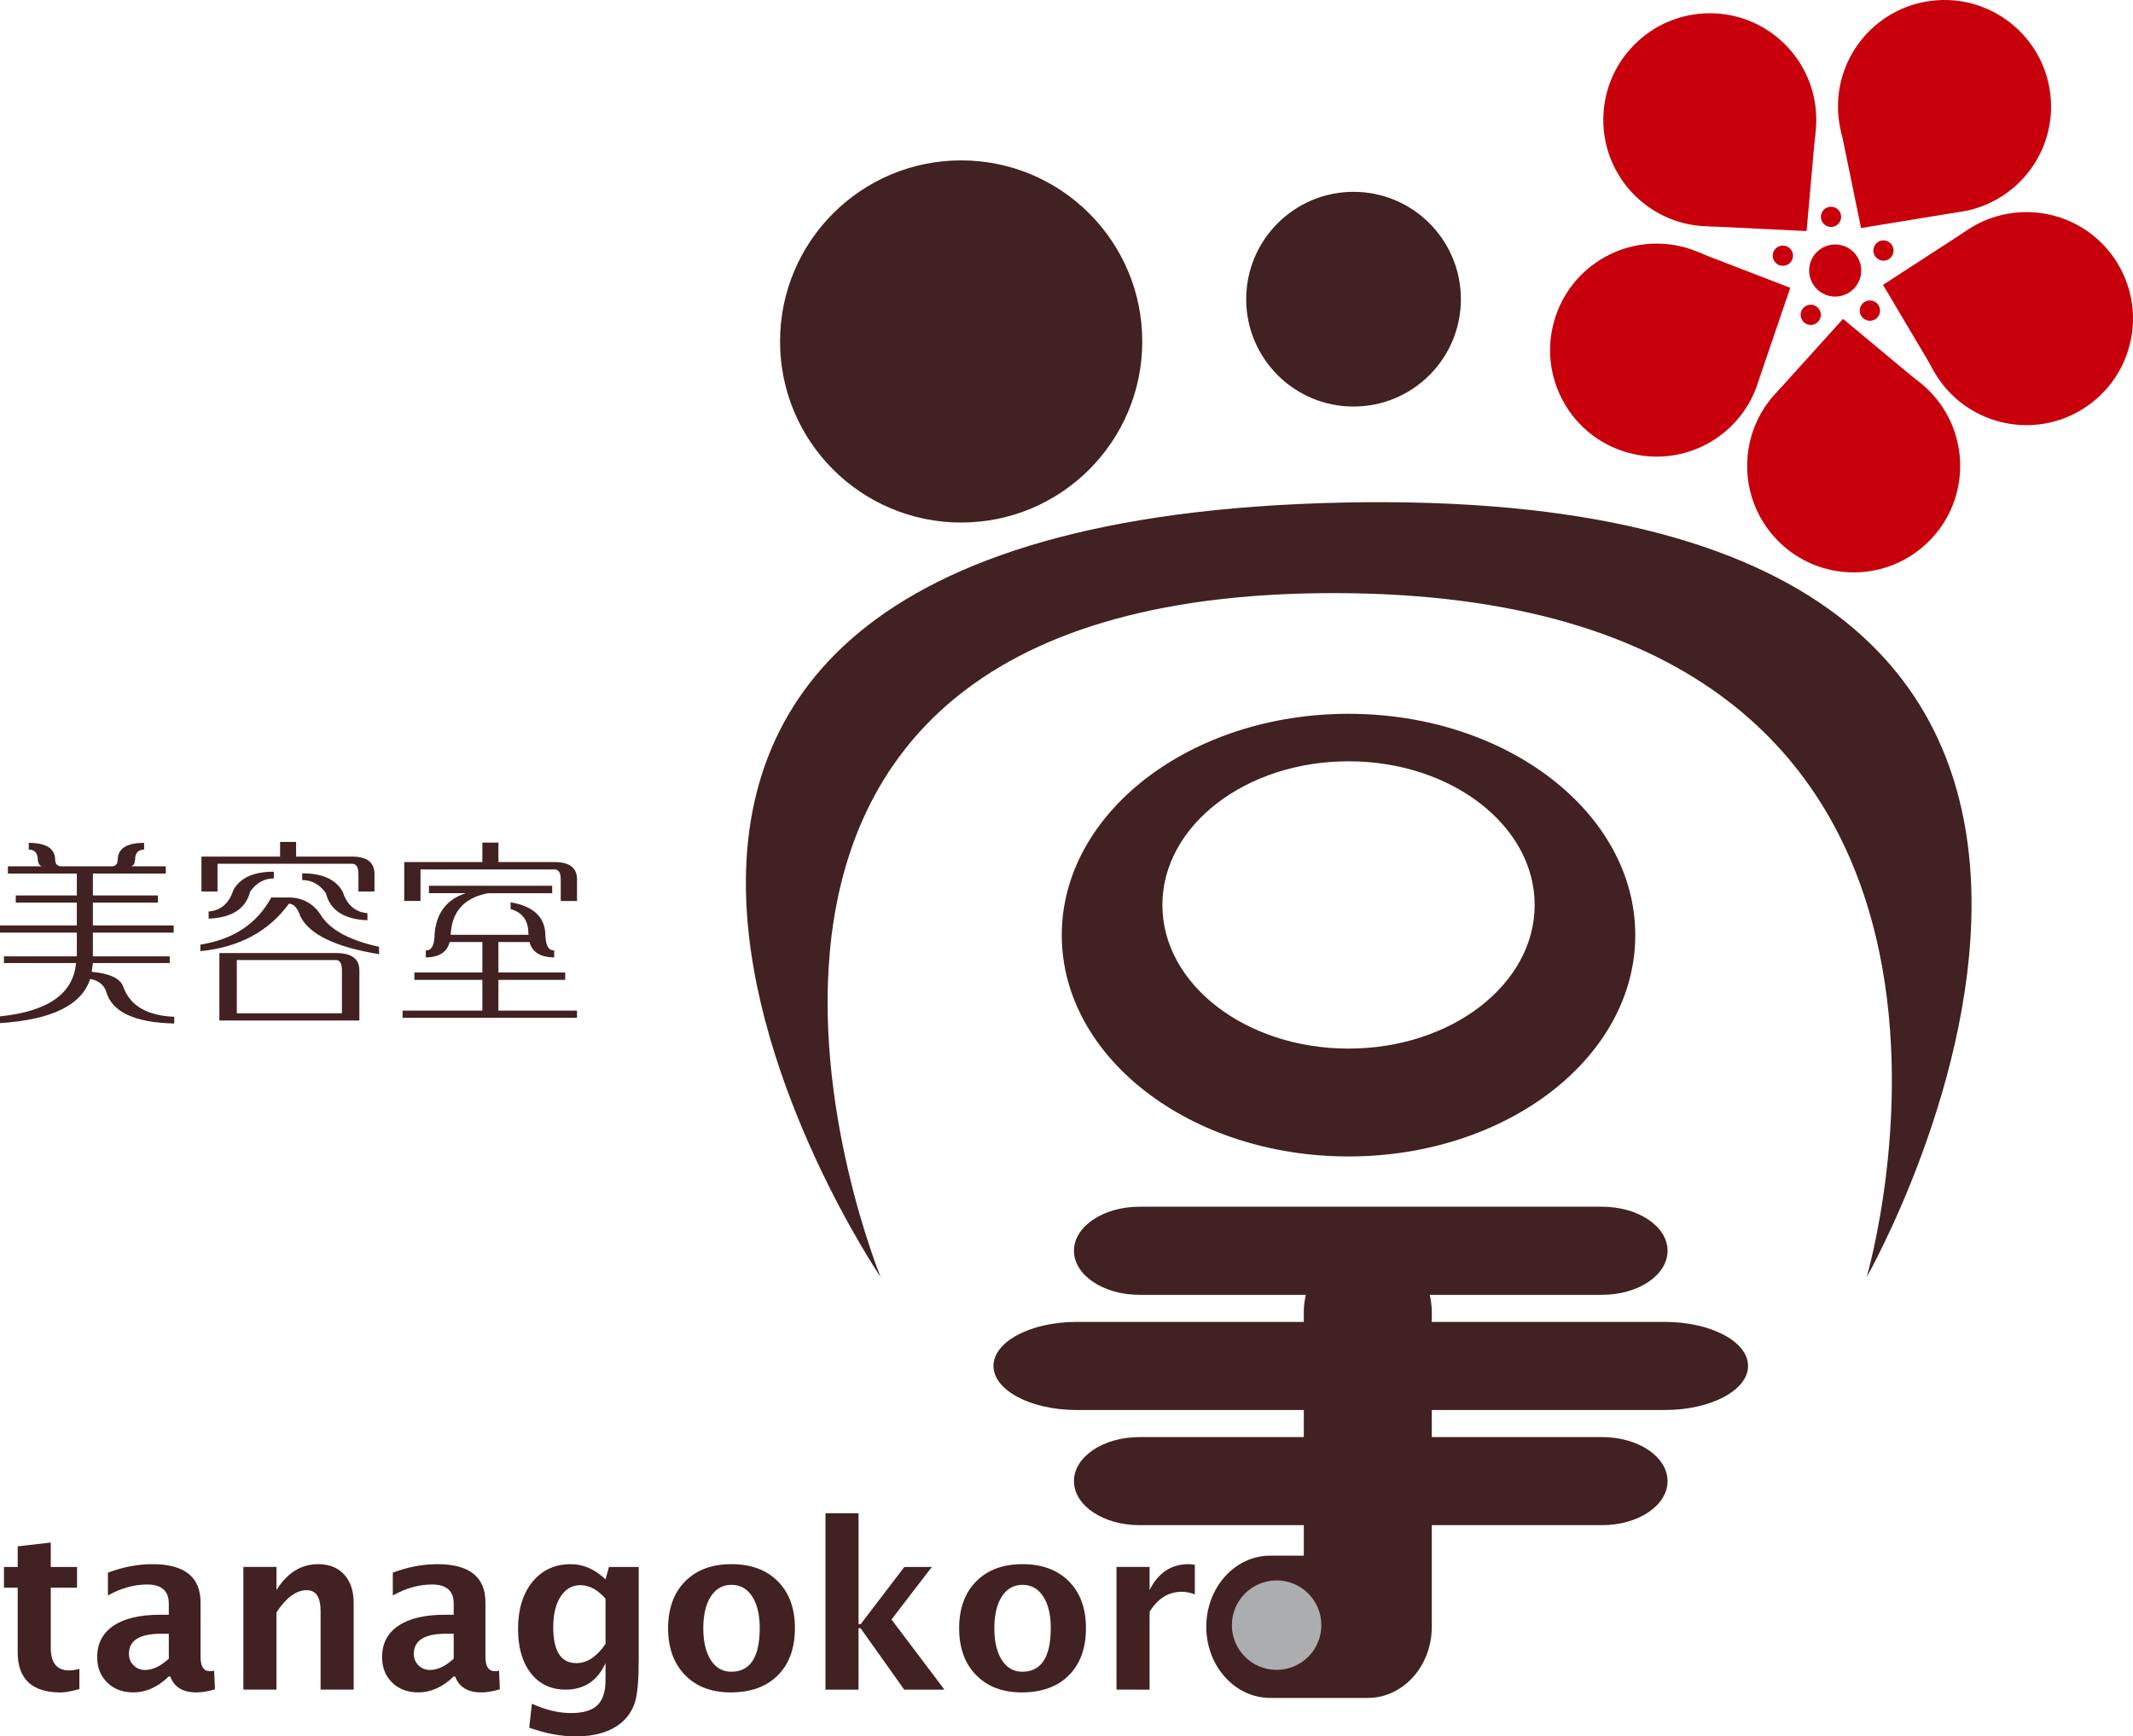 <?xml version="1.0" encoding="iso-8859-1"?>
<!-- Generator: Adobe Illustrator 25.4.1, SVG Export Plug-In . SVG Version: 6.00 Build 0)  -->
<svg version="1.1" id="&#x30EC;&#x30A4;&#x30E4;&#x30FC;_1"
	 xmlns="http://www.w3.org/2000/svg" xmlns:xlink="http://www.w3.org/1999/xlink" x="0px" y="0px" viewBox="0 0 234.491 190.922"
	 style="enable-background:new 0 0 234.491 190.922;" xml:space="preserve">
<path style="fill:#412121;" d="M125.575,37.544c0,10.996-8.913,19.909-19.909,19.909S85.754,48.54,85.754,37.544
	c0-10.993,8.916-19.909,19.912-19.909S125.575,26.551,125.575,37.544z"/>
<path style="fill:#412121;" d="M160.602,32.898c0,6.516-5.279,11.802-11.801,11.802c-6.519,0-11.801-5.286-11.801-11.802
	c0-6.519,5.282-11.805,11.801-11.805C155.323,21.093,160.602,26.378,160.602,32.898z"/>
<path style="fill:#412121;" d="M96.818,140.424c0,0-30.969-75.212,49.775-75.212c80.741,0,58.618,75.212,58.618,75.212
	s49.775-87.378-57.512-85.167C40.411,57.469,96.818,140.424,96.818,140.424z"/>
<path style="fill:#412121;" d="M148.248,78.483c-17.41,0-31.522,10.897-31.522,24.335c0,13.438,14.112,24.335,31.522,24.335
	c17.413,0,31.525-10.897,31.525-24.335C179.773,89.38,165.661,78.483,148.248,78.483z M148.248,115.294
	c-11.3,0-20.462-7.069-20.462-15.793s9.162-15.796,20.462-15.796c11.303,0,20.465,7.072,20.465,15.796
	S159.551,115.294,148.248,115.294z"/>
<path style="fill:#412121;" d="M183.033,155.032c5.046,0,9.14-2.17,9.14-4.845c0-2.675-4.094-4.841-9.14-4.841h-25.629v-1.118
	c0-0.644-0.09-1.261-0.222-1.86h18.952c3.972,0,7.19-2.17,7.19-4.845c0-2.672-3.218-4.841-7.19-4.841h-50.878
	c-3.972,0-7.19,2.17-7.19,4.841c0,2.675,3.218,4.845,7.19,4.845h18.3c-0.133,0.599-0.222,1.216-0.222,1.86v1.118h-24.977
	c-5.046,0-9.139,2.167-9.139,4.841c0,2.675,4.094,4.845,9.139,4.845h24.977v2.978h-18.078c-3.972,0-7.19,2.167-7.19,4.841
	c0,2.675,3.218,4.841,7.19,4.841h18.078v3.352h-3.688c-3.886,0-7.034,3.502-7.034,7.823s3.148,7.823,7.034,7.823h10.721
	c3.886,0,7.037-3.503,7.037-7.823v-11.175h18.73c3.972,0,7.19-2.167,7.19-4.841c0-2.675-3.218-4.841-7.19-4.841h-18.73v-2.978
	H183.033z"/>
<g>
	<path style="fill:#C7000B;" d="M199.675,13.18c0,6.462-5.241,11.709-11.702,11.709c-6.468,0-11.715-5.247-11.715-11.709
		c0-6.471,5.247-11.722,11.715-11.722C194.435,1.459,199.675,6.709,199.675,13.18z"/>
	<polygon style="fill:#C7000B;" points="198.605,25.407 187.973,24.889 199.554,14.743 	"/>
	<path style="fill:#C7000B;" d="M202.136,13.037c0.729,6.43,6.532,11.041,12.958,10.312c6.43-0.738,11.051-6.538,10.312-12.965
		c-0.738-6.423-6.538-11.034-12.955-10.309C206.016,0.807,201.398,6.607,202.136,13.037z"/>
	<polygon style="fill:#C7000B;" points="204.59,25.071 215.094,23.349 202.44,14.574 	"/>
	<path style="fill:#C7000B;" d="M185.362,27.241c6.203,1.79,9.791,8.277,8.008,14.489c-1.783,6.212-8.261,9.811-14.486,8.018
		c-6.222-1.783-9.801-8.27-8.018-14.479C172.65,29.05,179.134,25.458,185.362,27.241z"/>
	<polygon style="fill:#C7000B;" points="196.812,31.645 193.37,41.73 186.816,27.794 	"/>
	<path style="fill:#C7000B;" d="M212.039,42.922c-4.576-4.557-12.003-4.541-16.566,0.048c-4.551,4.586-4.534,12.003,0.061,16.566
		c4.579,4.551,11.993,4.535,16.55-0.054C216.644,54.906,216.628,47.492,212.039,42.922z"/>
	<polygon style="fill:#C7000B;" points="202.612,35.061 195.473,42.97 210.841,41.916 	"/>
	<path style="fill:#C7000B;" d="M213.27,41.874c-3.764-5.25-2.579-12.581,2.668-16.349c5.26-3.774,12.575-2.585,16.349,2.668
		c3.777,5.25,2.579,12.565-2.672,16.343C224.368,48.32,217.053,47.121,213.27,41.874z"/>
	<polygon style="fill:#C7000B;" points="207.009,31.319 215.938,25.525 212.464,40.522 	"/>
	<path style="fill:#C7000B;" d="M204.613,29.747c0,1.579-1.281,2.86-2.86,2.86c-1.582,0-2.863-1.281-2.863-2.86
		c0-1.585,1.281-2.867,2.863-2.867C203.331,26.88,204.613,28.162,204.613,29.747z"/>
	<path style="fill:#C7000B;" d="M197.116,28.11c0,0.62-0.505,1.115-1.115,1.115c-0.62,0-1.118-0.495-1.118-1.115
		c0-0.61,0.499-1.112,1.118-1.112C196.611,26.998,197.116,27.5,197.116,28.11z"/>
	<path style="fill:#C7000B;" d="M202.405,23.844c0,0.61-0.499,1.112-1.112,1.112c-0.61,0-1.115-0.502-1.115-1.112
		c0-0.62,0.505-1.115,1.115-1.115C201.906,22.729,202.405,23.224,202.405,23.844z"/>
	<path style="fill:#C7000B;" d="M208.169,27.551c0,0.61-0.492,1.112-1.109,1.112c-0.614,0-1.112-0.502-1.112-1.112
		c0-0.62,0.499-1.122,1.112-1.122C207.677,26.43,208.169,26.931,208.169,27.551z"/>
	<path style="fill:#C7000B;" d="M206.683,34.153c0,0.614-0.495,1.115-1.115,1.115s-1.122-0.502-1.122-1.115
		c0-0.617,0.502-1.119,1.122-1.119S206.683,33.537,206.683,34.153z"/>
	<path style="fill:#C7000B;" d="M200.177,34.614c0,0.614-0.502,1.115-1.109,1.115c-0.623,0-1.115-0.502-1.115-1.115
		c0-0.61,0.492-1.112,1.115-1.112C199.675,33.501,200.177,34.003,200.177,34.614z"/>
</g>
<g>
	<path style="fill:#412121;" d="M8.726,185.706c-0.867,0.254-1.551,0.382-2.052,0.382c-3.152,0-4.729-1.475-4.729-4.423v-7.099
		H0.435v-2.272h1.511v-2.272l3.636-0.419v2.691h2.887v2.272H5.582v6.62c0,1.655,0.676,2.481,2.027,2.481
		c0.311,0,0.684-0.057,1.118-0.173V185.706z"/>
	<path style="fill:#412121;" d="M18.558,184.326c-1.212,1.171-2.509,1.756-3.893,1.756c-1.179,0-2.138-0.359-2.874-1.08
		c-0.737-0.721-1.106-1.654-1.106-2.801c0-1.491,0.596-2.64,1.787-3.445c1.191-0.807,2.897-1.211,5.116-1.211h0.97v-1.227
		c0-1.401-0.798-2.101-2.395-2.101c-1.417,0-2.85,0.401-4.299,1.203v-2.505c1.646-0.621,3.276-0.933,4.889-0.933
		c3.53,0,5.294,1.404,5.294,4.213v5.97c0,1.056,0.34,1.583,1.02,1.583c0.123,0,0.283-0.016,0.479-0.048l0.085,2.039
		c-0.769,0.23-1.449,0.344-2.039,0.344c-1.491,0-2.449-0.585-2.874-1.756H18.558z M18.558,182.373v-2.74h-0.86
		c-2.35,0-3.525,0.737-3.525,2.211c0,0.5,0.169,0.919,0.51,1.259c0.34,0.34,0.759,0.51,1.259,0.51
		C16.794,183.613,17.666,183.2,18.558,182.373z"/>
	<path style="fill:#412121;" d="M26.756,185.775v-13.487h3.636v2.544c1.187-1.901,2.719-2.851,4.594-2.851
		c1.204,0,2.154,0.38,2.85,1.143c0.696,0.762,1.044,1.801,1.044,3.12v9.531h-3.636v-8.635c0-1.532-0.507-2.298-1.523-2.298
		c-1.155,0-2.265,0.815-3.329,2.445v8.488H26.756z"/>
	<path style="fill:#412121;" d="M49.878,184.326c-1.212,1.171-2.509,1.756-3.893,1.756c-1.179,0-2.138-0.359-2.874-1.08
		c-0.737-0.721-1.106-1.654-1.106-2.801c0-1.491,0.596-2.64,1.787-3.445c1.191-0.807,2.896-1.211,5.115-1.211h0.971v-1.227
		c0-1.401-0.798-2.101-2.395-2.101c-1.416,0-2.85,0.401-4.299,1.203v-2.505c1.646-0.621,3.276-0.933,4.889-0.933
		c3.529,0,5.294,1.404,5.294,4.213v5.97c0,1.056,0.34,1.583,1.019,1.583c0.123,0,0.283-0.016,0.479-0.048l0.086,2.039
		c-0.769,0.23-1.449,0.344-2.039,0.344c-1.491,0-2.449-0.585-2.874-1.756H49.878z M49.878,182.373v-2.74h-0.86
		c-2.35,0-3.526,0.737-3.526,2.211c0,0.5,0.17,0.919,0.51,1.259c0.34,0.34,0.76,0.51,1.259,0.51
		C48.113,183.613,48.985,183.2,49.878,182.373z"/>
	<path style="fill:#412121;" d="M58.18,189.963l0.295-2.64c1.498,0.687,2.927,1.031,4.287,1.031c1.343,0,2.313-0.286,2.91-0.86
		c0.598-0.574,0.897-1.502,0.897-2.788v-1.842c-0.885,1.941-2.346,2.911-4.385,2.911c-1.605,0-2.879-0.599-3.82-1.799
		s-1.413-2.823-1.413-4.87c0-2.154,0.528-3.88,1.584-5.178c1.056-1.297,2.461-1.946,4.213-1.946c1.376,0,2.649,0.556,3.82,1.671
		l0.38-1.365h3.268v10.293c0,2.056-0.125,3.538-0.375,4.447c-0.25,0.909-0.735,1.682-1.456,2.322
		c-1.212,1.048-2.919,1.572-5.122,1.572C61.701,190.922,60.005,190.602,58.18,189.963z M66.569,180.752v-4.976
		c-0.876-0.991-1.794-1.486-2.752-1.486c-0.917,0-1.646,0.419-2.187,1.254c-0.541,0.834-0.811,1.956-0.811,3.365
		c0,2.636,0.848,3.955,2.543,3.955C64.534,182.864,65.602,182.159,66.569,180.752z"/>
	<path style="fill:#412121;" d="M80.327,186.082c-2.104,0-3.777-0.636-5.018-1.909c-1.241-1.273-1.861-2.988-1.861-5.142
		c0-2.176,0.625-3.897,1.873-5.158c1.249-1.261,2.946-1.892,5.091-1.892c2.153,0,3.855,0.631,5.103,1.892
		c1.249,1.261,1.874,2.972,1.874,5.134c0,2.211-0.627,3.943-1.88,5.196C84.258,185.456,82.53,186.082,80.327,186.082z
		 M80.389,183.81c2.088,0,3.132-1.601,3.132-4.803c0-1.465-0.276-2.625-0.829-3.475c-0.553-0.853-1.313-1.278-2.279-1.278
		c-0.959,0-1.714,0.425-2.267,1.278c-0.553,0.85-0.829,2.018-0.829,3.499c0,1.467,0.274,2.63,0.823,3.49
		C78.689,183.38,79.439,183.81,80.389,183.81z"/>
	<path style="fill:#412121;" d="M90.747,185.777v-19.394h3.636v12.198h0.233l4.802-6.289h3.022l-4.435,5.773l5.822,7.713h-4.422
		l-4.79-6.743h-0.233v6.743H90.747z"/>
	<path style="fill:#412121;" d="M112.323,186.082c-2.105,0-3.777-0.636-5.018-1.909c-1.241-1.273-1.861-2.988-1.861-5.142
		c0-2.176,0.624-3.897,1.873-5.158c1.249-1.261,2.946-1.892,5.091-1.892c2.154,0,3.855,0.631,5.103,1.892
		c1.249,1.261,1.873,2.972,1.873,5.134c0,2.211-0.626,3.943-1.879,5.196C116.253,185.456,114.525,186.082,112.323,186.082z
		 M112.383,183.81c2.088,0,3.133-1.601,3.133-4.803c0-1.465-0.277-2.625-0.829-3.475c-0.553-0.853-1.313-1.278-2.279-1.278
		c-0.958,0-1.714,0.425-2.267,1.278c-0.553,0.85-0.828,2.018-0.828,3.499c0,1.467,0.274,2.63,0.823,3.49
		C110.684,183.38,111.434,183.81,112.383,183.81z"/>
	<path style="fill:#412121;" d="M122.742,185.775v-13.487h3.637v2.544c0.941-1.901,2.374-2.851,4.298-2.851
		c0.23,0,0.455,0.026,0.676,0.074v3.244c-0.516-0.189-0.995-0.283-1.436-0.283c-1.449,0-2.629,0.733-3.538,2.199v8.561H122.742z"/>
	<path style="fill:#412121;" d="M139.834,186.082c-2.106,0-3.777-0.636-5.019-1.909c-1.242-1.273-1.861-2.988-1.861-5.142
		c0-2.176,0.625-3.897,1.874-5.158c1.248-1.261,2.945-1.892,5.091-1.892c2.154,0,3.856,0.631,5.104,1.892
		c1.25,1.261,1.874,2.972,1.874,5.134c0,2.211-0.626,3.943-1.879,5.196C143.763,185.456,142.036,186.082,139.834,186.082z
		 M139.895,183.81c2.088,0,3.132-1.601,3.132-4.803c0-1.465-0.277-2.625-0.829-3.475c-0.553-0.853-1.312-1.278-2.279-1.278
		c-0.957,0-1.713,0.425-2.266,1.278c-0.553,0.85-0.829,2.018-0.829,3.499c0,1.467,0.275,2.63,0.823,3.49
		C138.195,183.38,138.944,183.81,139.895,183.81z"/>
</g>
<path style="fill:#ACADAE;" d="M145.263,178.687c0,2.716-2.202,4.918-4.918,4.918c-2.716,0-4.918-2.202-4.918-4.918
	c0-2.716,2.202-4.918,4.918-4.918C143.061,173.769,145.263,175.971,145.263,178.687z"/>
<g>
	<path style="fill:#412121;" d="M18.225,95.256v0.793h-8.014v2.403h7.147v0.793h-7.147v2.505h8.881v0.793h-8.881v2.608h8.448v0.741
		h-8.448l-0.129,0.959c2.036,0.189,3.197,0.756,3.486,1.699c0.765,2.048,2.629,3.129,5.588,3.245v0.741
		c-4.39-0.102-6.887-1.286-7.494-3.55c-0.275-0.741-0.858-1.19-1.752-1.35c-0.918,2.874-4.221,4.493-9.91,4.857v-0.742
		c5.27-0.537,8.057-2.489,8.361-5.859H0.433v-0.741h8.014v-2.608H0v-0.793h8.447v-2.505H1.733v-0.793h6.714v-2.403H0.866v-0.793
		h3.899c-0.332,0.043-0.535-0.195-0.607-0.714c-0.014-0.751-0.347-1.127-0.996-1.127v-0.741c1.921,0,2.888,0.621,2.903,1.866
		c0.014,0.463,0.245,0.701,0.693,0.716h5.532c0.419-0.014,0.636-0.252,0.65-0.716c0.014-1.245,0.982-1.866,2.902-1.866v0.741
		c-0.649,0-0.982,0.376-0.996,1.127c-0.029,0.534-0.268,0.773-0.715,0.714H18.225z"/>
	<path style="fill:#412121;" d="M22.026,104.582v-0.719c3.625-0.566,6.224-2.293,7.797-5.183h2.08
		c1.487,0.057,2.635,0.741,3.443,2.048c1.026,1.553,3.133,2.678,6.325,3.375v0.807c-4.751-0.769-7.632-2.149-8.642-4.138
		c-0.304-0.916-0.722-1.387-1.257-1.417C29.535,102.419,26.286,104.162,22.026,104.582z M22.148,98.025v-3.843h8.641v-1.61h1.764
		v1.61h6.148c1.645,0,2.468,0.642,2.468,1.925v1.917h-1.764v-1.917c0-0.756-0.232-1.133-0.694-1.133H23.912v3.05H22.148z
		 M30.105,96.585c-1.055,0-1.921,0.479-2.6,1.438c-0.476,1.887-2,2.882-4.57,2.983v-0.783c1.342-0.117,2.245-0.893,2.707-2.331
		c0.737-1.366,2.224-2.048,4.463-2.048V96.585z M24.117,104.791h12.832c1.705,0,2.558,0.634,2.558,1.903v5.511h-15.39V104.791z
		 M26.034,105.558v5.854H37.59v-4.718c0-0.757-0.217-1.136-0.649-1.136H26.034z M33.224,96.764v-0.742
		c2.238,0,3.725,0.682,4.461,2.048c0.462,1.438,1.365,2.215,2.708,2.331v0.783c-2.571-0.101-4.094-1.096-4.57-2.983
		C35.145,97.243,34.278,96.764,33.224,96.764z"/>
	<path style="fill:#412121;" d="M47.159,98.208V97.39h13.546v0.818h-7.053c-2.553,0.492-3.916,1.944-4.09,4.359l-0.022,0.217h8.565
		l-0.022-0.217c-0.014-1.379-0.665-2.251-1.949-2.614v-0.742c2.411,0.408,3.681,1.526,3.812,3.355
		c0.014,1.341,0.339,1.983,0.975,1.925v0.783c-1.531-0.029-2.433-0.594-2.708-1.699h-3.422v3.349h7.343v0.818h-7.343v3.375h8.641
		v0.793H44.257v-0.793h8.772v-3.375h-7.472v-0.818h7.472v-3.349h-3.596c-0.274,1.104-1.147,1.67-2.62,1.699v-0.783
		c0.635,0.057,0.96-0.58,0.975-1.916c0.216-2.245,1.357-3.702,3.423-4.368H47.159z M44.439,99.065v-4.282h8.59v-2.135h1.764v2.135
		h6.172c1.646,0,2.469,0.636,2.469,1.908v2.374h-1.79V96.69c0-0.727-0.224-1.09-0.671-1.09H46.228v3.464H44.439z"/>
</g>
</svg>
